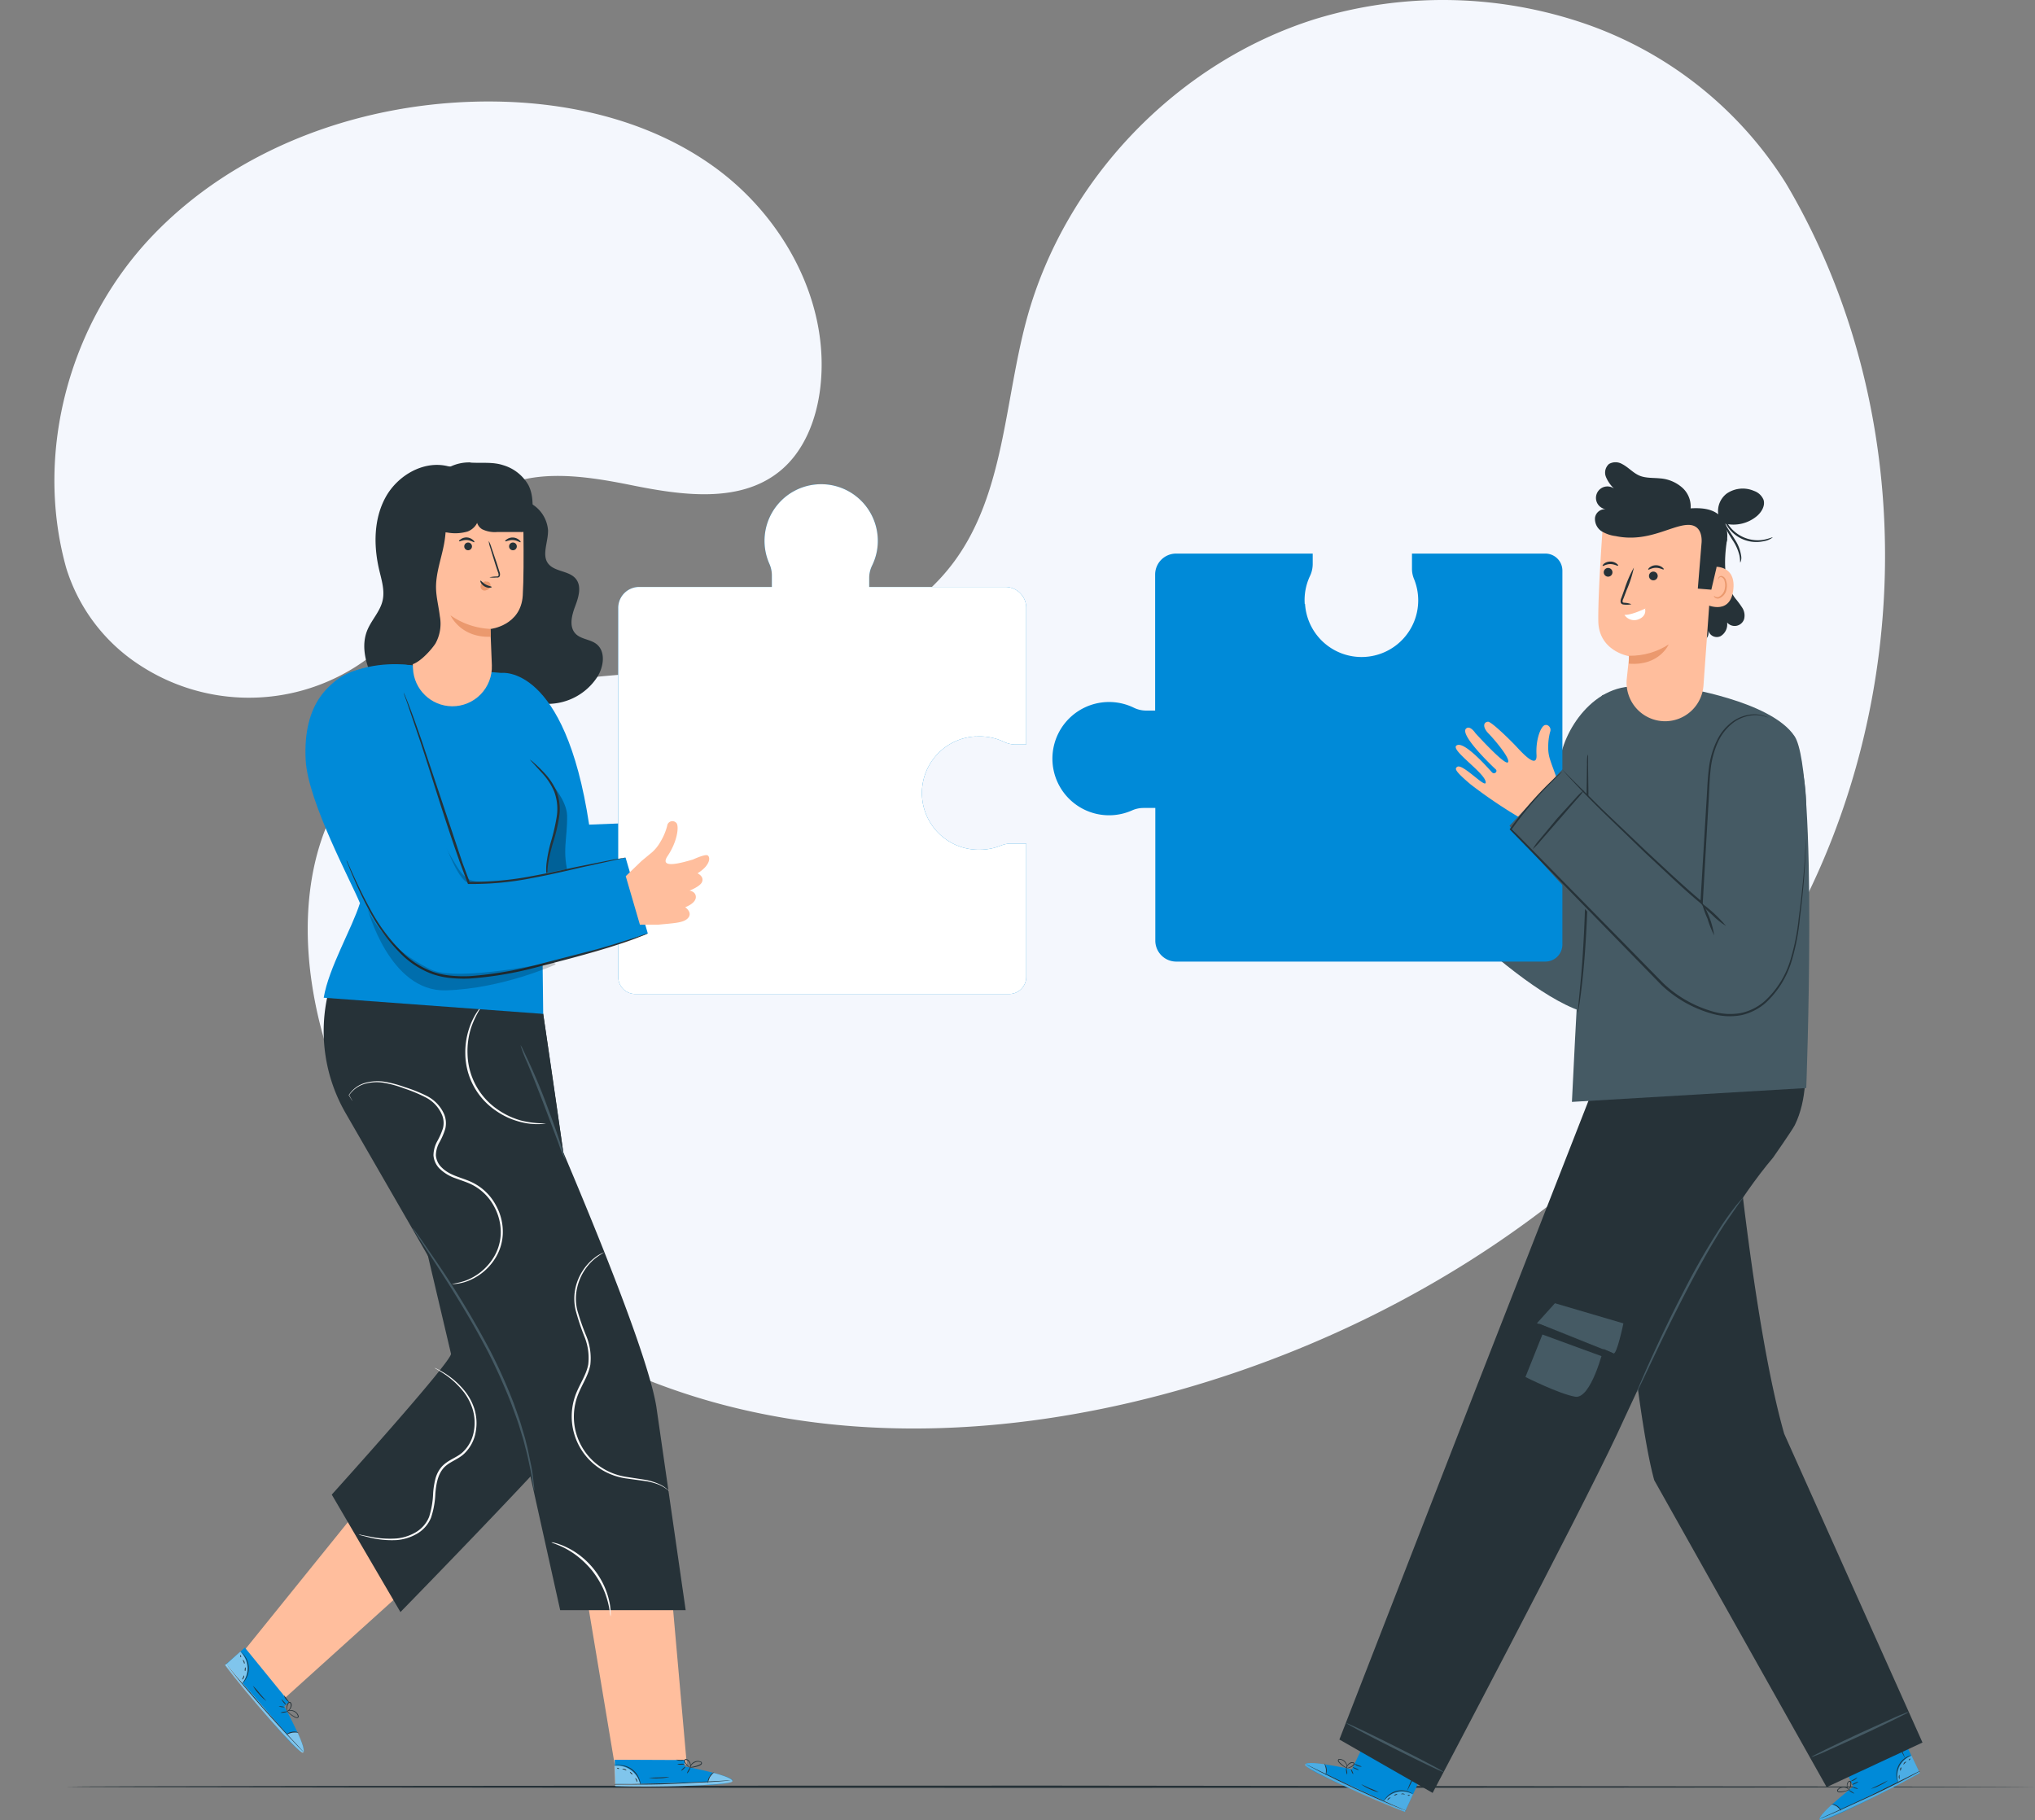 <svg xmlns="http://www.w3.org/2000/svg" xmlns:xlink="http://www.w3.org/1999/xlink" width="600" height="536.677" xmlns:v="https://vecta.io/nano"><rect width="100%" height="100%" fill="#808080" stroke="none"/><style><![CDATA[.B{fill:#263238}.C{fill:#ffbe9d}.D{fill:#008ad8}.E{fill:#fff}.F{fill:#455a64}.G{opacity:.3}.H{fill:#eb996e}]]></style><path d="M527.193 55.116c38.311 65.676 37.566 150.945 1.118 217.637S425.235 386.684 352.546 408.44c-51.878 15.52-108.973 18.719-159.54-.732s-93.108-64.14-101.074-117.855c-3.019-20.286-.745-42.4 11.4-58.842 19.387-26.3 56.3-30.68 88.892-32.723s69.492-6.3 88.995-32.556c14.98-20.183 14.9-47.394 21.507-71.663 11.254-41.266 44.491-75.8 85.23-88.507a129.08 129.08 0 0 1 77.226.707 113.7 113.7 0 0 1 59.264 44.53c1.038 1.529 1.976 2.994 2.747 4.317zM19.361 166.88c-9.247-33.921 1.298-71.918 25.563-97.34s59.681-38.544 94.753-39.554c25.03-.719 50.914 4.689 71.17 19.433s33.901 39.793 31.027 64.739c-1.077 9.424-4.743 19.023-12.136 24.916-11.809 9.425-28.819 6.961-43.621 3.971s-31.792-5.51-43.648 3.884c-9.109 7.217-12.332 19.383-18.189 29.433a58.76 58.76 0 0 1-83.074 19.759 52.58 52.58 0 0 1-21.136-26.986 30.96 30.96 0 0 1-.709-2.256z" fill="#f4f7fd"/><path d="M600 526.834c0 .18-130 .334-290.354.334s-290.353-.15-290.353-.334 129.978-.334 290.354-.334l290.353.334z" class="B"/><path d="M418.388 255.357l-5.139-1.066c-4.587-1.375-7.182-1.966-8.248-3.469-1.413-2.017 1.285-3.173 1.285-3.173s-3.161-1.837-2.428-3.854a2.07 2.07 0 0 1 2.12-1.208c0 0-2.749-1.76-3.1-3.122-.475-1.85 1.811-2.338 1.811-2.338-3.572-3.315-2.711-5.73-1.722-5.781s3.854 2.017 3.854 2.017c2.569 1.285 9.4 4.972 7.49.4s-1.67-8.8-.809-9.905c.467-.482 1.19-.611 1.794-.319s.953.938.865 1.604a18.4 18.4 0 0 0 1.015 4.895c.406 1.282 1.027 2.485 1.837 3.559.802 1.084 1.659 2.126 2.569 3.122l3.713 5.319z" class="C"/><path d="M398.603 521.702l4.42-9.327 17.524 8.171-6.321 13.708-1.118-.437c-4.959-1.991-25.078-10.445-27.853-12.937-3.097-2.778 13.348.822 13.348.822z" class="D"/><g class="E"><path d="M407.93 531.142a6.72 6.72 0 0 1 3.983-2.685c1.586-.394 3.263-.169 4.689.63l-2.287 4.895z" class="G"/><path d="M390.444 520.196s-5.91-.925-5.666.244 20.26 10.471 29.446 13.811l.154-.411-23.434-10.663s.502-2.418-.5-2.981z" class="G"/></g><g class="B"><path d="M414.647 533.956l-.308-.1-.887-.347-3.25-1.349c-2.737-1.156-6.5-2.8-10.6-4.715s-7.8-3.713-10.445-5.062l-3.122-1.619-.835-.45-.3-.167c.108.027.212.07.308.128l.861.411 3.161 1.555 10.458 5 10.573 4.766 3.212 1.413.874.385z"/><path d="M390.83 523.446c.097-.59.131-1.189.1-1.786a8.07 8.07 0 0 0-.514-1.734c.842.98 1.005 2.372.414 3.52zm6.334-.206a2.22 2.22 0 0 1-.244-.938 1.99 1.99 0 0 1 0-.951 3.85 3.85 0 0 1 .231.925c.084.315.089.647.013.964zm1.824-.089a1.71 1.71 0 0 1-.437-.707c-.18-.411-.27-.758-.206-.784s.257.283.424.694a1.62 1.62 0 0 1 .219.797zm1.657-1.246c0 .064-.45-.077-.964-.308a2.43 2.43 0 0 1-.874-.514c0-.064.462.077.964.308a2.43 2.43 0 0 1 .874.514z"/><path d="M401.507 520.889a1.99 1.99 0 0 1-1.169-.18 1.95 1.95 0 0 1-.976-.63 6.01 6.01 0 0 1 1.066.411 6.76 6.76 0 0 1 1.079.399zm-4.177.541a3.68 3.68 0 0 1-1.118-.527 6.87 6.87 0 0 1-1.079-.822 3.62 3.62 0 0 1-.54-.6.67.67 0 0 1-.116-.475.46.46 0 0 1 .373-.373c.687-.006 1.341.293 1.785.817s.633 1.218.515 1.894a.81.81 0 0 1-.116.321 3.85 3.85 0 0 0-.064-1.208 2.31 2.31 0 0 0-.668-1.066c-.372-.358-.872-.553-1.388-.539-.244 0-.27.3-.129.514a3.54 3.54 0 0 0 .514.565 8.83 8.83 0 0 0 1.015.835l1.016.664z"/><path d="M397.01 521.352c-.021-.303.065-.603.244-.848a2.13 2.13 0 0 1 .681-.681c.356-.242.809-.29 1.208-.128a.5.5 0 0 1 .1.681 1.28 1.28 0 0 1-.424.411c-.262.183-.547.33-.848.437a1.81 1.81 0 0 1-.861.154s.321-.1.8-.308a3.66 3.66 0 0 0 .784-.463c.27-.167.578-.539.321-.719s-.694 0-.963.128a2.16 2.16 0 0 0-.668.578 7.27 7.27 0 0 0-.374.758zm19.515 7.645a7.19 7.19 0 0 0-1.285-.552 6.24 6.24 0 0 0-3.366-.154 6.42 6.42 0 0 0-2.929 1.67c-.617.63-.874 1.118-.912 1.1a1 1 0 0 1 .167-.36c.176-.31.388-.599.63-.861a6 6 0 0 1 2.993-1.786c1.153-.272 2.362-.191 3.469.231a5.05 5.05 0 0 1 .951.463c.192.146.295.236.282.249zm1.58-8.133a31.5 31.5 0 0 1-1.516 3.662 34.6 34.6 0 0 1-1.747 3.584 35.84 35.84 0 0 1 1.529-3.674c.51-1.222 1.089-2.415 1.734-3.572zm-11.588 7.606a11.88 11.88 0 0 1-2.672-.938 11.67 11.67 0 0 1-2.467-1.4c0-.064 1.143.539 2.57 1.182a19.13 19.13 0 0 1 2.569 1.156zm3.494 1.541l-.45.4c-.245.207-.411.411-.463.385s0-.321.308-.565.605-.284.605-.22zm1.992-1.015c-.125.128-.273.23-.437.3-.257.1-.5.129-.527.064s.18-.193.437-.283.501-.145.527-.081zm2.197.129a4.36 4.36 0 0 0-.578-.09c-.188-.015-.377-.015-.565 0 .157-.151.375-.222.591-.193.359.038.59.231.552.283zm1.477.27a.54.54 0 0 1-.321.09c-.18-.013-.308-.077-.3-.141s.141-.1.321-.09.3.077.3.141z"/></g><path d="M546.413 526.799l-4.37-9.352 17.461-8.248 6.539 13.605-1.054.591c-4.689 2.569-24.025 12.655-27.712 13.207-4.11.579 9.136-9.803 9.136-9.803z" class="D"/><g class="E"><path d="M559.647 525.63a6.63 6.63 0 0 1 .462-4.779 6.5 6.5 0 0 1 3.469-3.2l2.325 4.869z" class="G"/><path d="M540.067 532.131s-4.484 3.97-3.43 4.522 20.98-8.993 29.408-13.888l-.218-.373-23.126 11.254s-1.645-1.951-2.634-1.515z" class="G"/></g><g class="B"><path d="M566.096 522.252l-.283.167-.835.462-3.109 1.645a270.7 270.7 0 0 1-10.394 5.139l-10.548 4.8-3.238 1.388-.886.36-.308.1.3-.154.861-.4 3.212-1.439 10.522-4.882 10.407-5.139 3.135-1.58.861-.424a1.37 1.37 0 0 1 .308-.051z"/><path d="M542.816 533.917c-.38-.474-.811-.905-1.285-1.285a8.33 8.33 0 0 0-1.657-.707c1.296-.02 2.474.747 2.981 1.94zm3.905-5.062a4.04 4.04 0 0 1-.874-.411c-.45-.283-.784-.552-.745-.6s.424.129.874.411.776.549.745.6zm1.055-1.426c0 .064-.385 0-.809-.116s-.758-.283-.745-.347a1.7 1.7 0 0 1 .809.129c.449.09.757.27.745.334zm.114-2.068a2.53 2.53 0 0 1-.861.553c-.5.244-.925.4-.963.334.245-.243.538-.431.861-.552.552-.245.925-.399.963-.335z"/><path d="M547.634 524.05a2.63 2.63 0 0 1-.874.784c-.331.224-.719.348-1.118.36q1.005-.557 1.992-1.144zm-2.235 3.558c-.337.243-.716.422-1.118.527a6.7 6.7 0 0 1-1.285.308 3.41 3.41 0 0 1-.822 0c-.169-.009-.328-.088-.437-.218a.49.49 0 0 1 0-.527c.682-.852 1.871-1.103 2.839-.6a2.36 2.36 0 0 1 .72.578.76.76 0 0 1 .167.283 3.51 3.51 0 0 0-.964-.707 2.16 2.16 0 0 0-1.285-.167 1.9 1.9 0 0 0-1.285.72c-.116.218 0 .4.308.424a3.75 3.75 0 0 0 .758 0 7.8 7.8 0 0 0 1.285-.244l1.119-.377z"/><path d="M545.141 527.802c-.245-.174-.422-.429-.5-.72a2.08 2.08 0 0 1-.09-.964c.039-.429.289-.81.668-1.015a.5.5 0 0 1 .591.36 1.36 1.36 0 0 1 0 .591 3.5 3.5 0 0 1-.218.925c-.18.514-.4.784-.424.758s.128-.308.27-.809a4.09 4.09 0 0 0 .154-.887c0-.321-.064-.8-.36-.707s-.45.527-.514.822a2.04 2.04 0 0 0 0 .887c.11.269.252.524.423.759zm18.322-10.163a8.28 8.28 0 0 0-1.285.668c-.96.593-1.735 1.443-2.236 2.454a6.23 6.23 0 0 0-.578 3.315c.09.886.3 1.4.257 1.413-.074-.111-.13-.232-.167-.36a4.72 4.72 0 0 1-.257-1.028 6.01 6.01 0 0 1 .527-3.443 5.89 5.89 0 0 1 2.39-2.569 4.82 4.82 0 0 1 .977-.437 1.14 1.14 0 0 1 .372-.013z"/><path d="M558.207 511.241a35.59 35.59 0 0 1 1.85 3.507 33.91 33.91 0 0 1 1.645 3.623 34.95 34.95 0 0 1-1.85-3.52 30.41 30.41 0 0 1-1.645-3.61zm-1.567 13.735a10.97 10.97 0 0 1-2.428 1.465c-.834.453-1.724.795-2.647 1.015l2.57-1.221 2.505-1.259zm3.417-1.645v.6c0 .308.064.578 0 .6s-.231-.231-.231-.591.167-.609.231-.609zm.527-2.198c.064 0 0 .257-.064.527s-.219.462-.27.45 0-.257 0-.527.27-.475.334-.45z"/><path d="M562.074 519.476c0 .064-.218.18-.424.385s-.334.437-.4.424 0-.334.231-.591a.75.75 0 0 1 .593-.218zm1.157-.924a.48.48 0 0 1-.128.308c-.129.128-.257.18-.308.141s0-.18.129-.308.256-.192.307-.141zm3.597-4.754l-28.264 13.143-50.825-90.484c-6.616-23.871-13-107.919-13-107.919l36.77 2.8s5.666 60.383 14.543 91.423z"/></g><path d="M534.041 518.089c.34-.239.696-.454 1.066-.642l3.032-1.529c2.57-1.285 6.154-2.968 10.124-4.818l10.188-4.625c1.285-.578 2.39-1.041 3.122-1.285.374-.19.771-.328 1.182-.411-.323.264-.682.48-1.066.642l-3.032 1.529c-2.57 1.285-6.154 2.968-10.111 4.818l-10.2 4.625c-1.285.578-2.377 1.041-3.122 1.285-.373.192-.771.33-1.183.411z" class="F"/><path d="M528.209 294.709c.694 0 8.21 22.265.977 37.027-.732 1.477-6.424 9.61-6.424 9.61-20.016 23.614-40.29 69.377-45.943 81.44-11.563 24.68-54.422 105.864-54.422 105.864l-27.494-15.739 40.2-103.358 36.487-93.273z" class="B"/><g class="F"><path d="M478.643 390.209s-1.94 9.392-2.942 8.852c-2.865-1.555-22.56-8.891-22.56-8.891l5.319-5.9z"/><path d="M472.836 397.502s-3.687 15.147-8.428 14.325-14.646-5.809-14.646-5.809l5.974-14.942z"/></g><path d="M475.699 399.057l-21.98-8.788 1.053 3.225 17.409 6.372z" class="B"/><path d="M513.858 353.23a2.41 2.41 0 0 1-.36.565l-1.13 1.529-3.97 5.769c-3.225 4.959-7.285 12.051-11.434 20.068s-7.709 15.417-10.214 20.736l-3.019 6.334-.835 1.709a2.82 2.82 0 0 1-.334.578c.041-.218.11-.429.206-.629l.732-1.76c.642-1.529 1.606-3.726 2.814-6.424 2.441-5.4 5.884-12.847 10.06-20.852a206.45 206.45 0 0 1 11.563-20.016c1.67-2.454 3.109-4.381 4.163-5.666.488-.591.9-1.066 1.285-1.452a2.7 2.7 0 0 1 .475-.488zM396.997 508.093c.077-.154 6.565 2.929 14.492 6.9s14.273 7.336 14.132 7.5-6.565-2.929-14.492-6.9-14.209-7.333-14.132-7.5z" class="F"/><path d="M429.668 241.495c-1.491 3.364-3.182 6.637-5.062 9.8-1.685 3.275-3.573 6.442-5.653 9.481 1.494-3.368 3.184-6.646 5.062-9.816a92.59 92.59 0 0 1 5.653-9.469z" class="B"/><g class="F"><path d="M481.611 202.4c1.5 0 3.289 10.92 4.8 30.539 1.722 22.252 1.567 44.709-4.587 58.829-1.147 3.045-3.459 5.509-6.424 6.848-15.931 6.578-59.882-40.547-59.882-40.547l10.818-18.976 30.95 24.988s3.083-25.284 2.492-36.937c-.471-8.839 8.355-24.644 21.833-24.744z"/><path d="M495.306 202.619s26.877 3.931 33.827 14.492 3.427 103.705 3.427 103.705l-69.094 4.086s5.576-118.557 8.993-119.906c8.586-3.367 21.819-2.71 22.847-2.377z"/></g><path d="M384.689 178.093c-.201-2.826.325-5.657 1.529-8.222.533-1.097.814-2.3.822-3.52v-3.123h-40.277a6.18 6.18 0 0 0-6.18 6.18v40.11h-2.724a8.27 8.27 0 0 1-3.623-.874 16.7 16.7 0 0 0-20.531 25.162 16.7 16.7 0 0 0 20.017 5.171 8.3 8.3 0 0 1 3.379-.745h3.533v39.108a6.18 6.18 0 0 0 6.18 6.192H455.62c1.336 0 2.617-.531 3.561-1.475s1.475-2.225 1.475-3.561V168.264c.003-1.337-.526-2.62-1.471-3.565s-2.228-1.475-3.565-1.471h-39.311v4.458c-.004 1.031.197 2.053.591 3.006a16.7 16.7 0 0 1-21.2 22.012 16.7 16.7 0 0 1-10.919-14.612z" class="D"/><path d="M468.159 222.429a5.24 5.24 0 0 1 .064.771v2.223l.1 8.171-.1 26.98c-.216 10.548-.8 20.068-1.5 26.98-.36 3.443-.707 6.205-.989 8.12l-.36 2.2a2.7 2.7 0 0 1-.167.758 5.78 5.78 0 0 1 0-.771l.231-2.21.771-8.132c.591-6.873 1.118-16.381 1.285-26.9l.3-26.98.116-8.171a22.19 22.19 0 0 1 .064-2.223 3.1 3.1 0 0 1 .185-.816zm41.1-63.723c-1.1 7.015-1.041 13.169 2.39 17.742.745.88 1.431 1.807 2.056 2.775a4.23 4.23 0 0 1 .527 3.315 2.93 2.93 0 0 1-5.01 1.015c.227 1.623-.55 3.222-1.966 4.047a2.57 2.57 0 0 1-3.6-1.85s.912 3.559-3.173 3.006l2.878-24.41z" class="B"/><path d="M490.95 212.665h0a11.37 11.37 0 0 1-11.306-12.565l.707-6.617s-8.993-1.4-9.109-10.394 1.452-29.639 1.452-29.639h0a31.26 31.26 0 0 1 31.4 3.957l1.285 1.015-3.122 43.682a11.37 11.37 0 0 1-11.307 10.561z" class="C"/><path d="M475.007 169.69c.448-.416.541-1.091.221-1.612s-.962-.746-1.536-.537-.922.795-.83 1.399.596 1.061 1.207 1.091c.346.017.684-.106.938-.342zm-2.493-2.839c.141.154 1.028-.527 2.261-.527s2.145.63 2.274.475-.064-.347-.462-.655a2.98 2.98 0 0 0-1.811-.565 3.07 3.07 0 0 0-1.812.591c-.385.334-.514.617-.45.681zm14.274 1.889c-.518.326-.734.972-.516 1.544s.808.911 1.412.811 1.053-.612 1.074-1.223-.392-1.153-.987-1.294c-.336-.08-.69-.021-.982.163zm-.823-.797c.141.154 1.028-.527 2.261-.527s2.146.63 2.274.475-.077-.347-.463-.655c-.53-.382-1.171-.581-1.824-.565a2.94 2.94 0 0 0-1.8.617c-.383.308-.512.593-.448.655zm-4.958 10.214a6.59 6.59 0 0 0-2-.424c-.321 0-.578-.1-.6-.283-.014-.324.067-.645.231-.925l.976-2.57a33.68 33.68 0 0 0 2.12-6.616 34.86 34.86 0 0 0-2.775 6.424l-.925 2.57a2 2 0 0 0-.18 1.349.84.84 0 0 0 .552.514 2.45 2.45 0 0 0 .553.077 6.03 6.03 0 0 0 2.056-.116z" class="B"/><path d="M485.028 179.531c1.285-.771-3.559 1.889-6.077 1.76a3.42 3.42 0 0 0 4.034 1.362c2.698-.989 2.043-3.122 2.043-3.122z" class="E"/><path d="M480.279 193.355c4.151.077 8.231-1.086 11.717-3.34 0 0-2.775 6.424-11.743 5.666z" class="H"/><path d="M505.379 167.134c.193-.064 6.706-.514 5.627 7.066s-8.377 3.983-8.364 3.764 2.737-10.83 2.737-10.83z" class="C"/><path d="M505.338 175.639a1.8 1.8 0 0 0 .334.244c.29.184.641.244.976.167a3.3 3.3 0 0 0 1.927-2.724 4.24 4.24 0 0 0-.09-1.94c-.078-.5-.394-.932-.848-1.156a.67.67 0 0 0-.835.257c-.128.193-.1.347-.154.36s-.141-.154 0-.45a.8.8 0 0 1 .373-.437.95.95 0 0 1 .758-.09c.613.242 1.052.789 1.156 1.439.234.699.287 1.446.154 2.171-.115 1.393-1.059 2.58-2.39 3.006a1.45 1.45 0 0 1-1.182-.373c-.19-.295-.203-.462-.179-.474z" class="H"/><g class="B"><path d="M470.279 152.59c.275-1.588 1.773-2.663 3.366-2.415a3.38 3.38 0 0 1-1.646-6.138 3.38 3.38 0 0 1 3.881.01c-1.013-.951-1.818-2.101-2.364-3.379a3.39 3.39 0 0 1 .874-3.854c1.192-.688 2.662-.688 3.854 0 1.85.938 3.251 2.634 5.139 3.43s4.111.6 6.205.822a11.06 11.06 0 0 1 6.308 2.634 7.44 7.44 0 0 1 2.569 6.193c2.839-.167 5.948 0 8.145 1.76-.338-2.329.605-4.66 2.467-6.1 2.372-1.651 5.431-1.954 8.081-.8a4.69 4.69 0 0 1 2.788 2.57c.578 1.734-.514 3.6-1.889 4.8a10.78 10.78 0 0 1-9.443 2.274 9.8 9.8 0 0 1 .643 4.214c-.141 2.48-2.133 5.049-3.006 7.374h0l-.193 1.529-1.49 6.36-3.983-.321 1.092-13.361s.745-5.614-4.137-5.422-11.807 5.267-21.16 3.3c-1.533-.181-3.007-.7-4.315-1.521a4.37 4.37 0 0 1-1.786-3.959z"/><path d="M522.659 158.462a5.7 5.7 0 0 1-2.569 1.1c-4.68 1.064-9.466-1.287-11.486-5.64a5.69 5.69 0 0 1-.706-2.724c.116 0 .321 1.041 1.131 2.57 2.125 3.961 6.539 6.126 10.972 5.383 1.643-.329 2.606-.818 2.658-.689z"/><path d="M513.113 165.861c-.1 0 0-.8-.231-1.979-.366-1.544-.996-3.013-1.863-4.342a36.59 36.59 0 0 1-2.441-4.24c-.334-.606-.511-1.286-.514-1.978.359.565.673 1.158.938 1.773.578 1.079 1.567 2.467 2.569 4.1a11.41 11.41 0 0 1 1.773 4.612 3.24 3.24 0 0 1-.231 2.054z"/></g><path d="M446.55 240.171a142.88 142.88 0 0 1-12.937-8.878c-4.972-4.2-4.612-4.664-4.034-5.139 1.542-1.375 8.993 7.066 8.441 4.291s-10.278-9.225-8.634-10.586c2.184-1.786 9.841 7.195 10.548 7.9s1.734-.308 1.066-.912c-.964-.874-10.83-10.278-8.711-12.051 1.182-.989 2.7 1.349 2.7 1.349s8.608 9.52 9.584 8.646-3.854-6.642-5.653-8.467-1.632-3.379-.206-3.52c.964-.09 6.527 5.357 8.248 7.195s6.321 6.989 6.064 2.569 1.156-7.94 2.184-8.621 2.325.552 1.837 1.837c-.392 1.449-.582 2.944-.565 4.445a10.8 10.8 0 0 0 .488 3.559c.308.989.617 1.863.912 2.634l3.019 8.312-7.58 9.6z" class="C"/><path d="M521.335 211.599c1.593.4 11.075 5.306 11.229 26.8.116 17.087-1.195 55.013-12.848 60.653-5.28 2.569-13.3 2.569-20.26-1.991-19.631-12.68-54.4-53.561-54.4-53.561l15.558-16.573s40.392 41.112 42.114 39.6c2.569-2.287-1.375-21.918.835-41.318 1.516-13.803 7.943-16.061 17.772-13.61z" class="F"/><g class="B"><path d="M460.588 227.517a1.51 1.51 0 0 1-.27.283l-.835.822-3.173 3.173a109.21 109.21 0 0 0-10.664 12.847v-.3l44.748 45.57a35.1 35.1 0 0 0 14.9 8.415 17.99 17.99 0 0 0 8.081.36c2.555-.565 4.928-1.762 6.9-3.482a26.88 26.88 0 0 0 7.619-12.192 65.36 65.36 0 0 0 2.467-12.513c1.041-7.708 1.593-14.132 1.837-18.462l.244-5.036v-1.285a1.85 1.85 0 0 1 0-.437 1.73 1.73 0 0 1 0 .45v1.285c0 1.156 0 2.852-.116 5.049-.167 4.381-.642 10.728-1.632 18.513a65.36 65.36 0 0 1-2.4 12.629c-1.389 4.785-4.053 9.102-7.708 12.488a16.19 16.19 0 0 1-7.169 3.636 18.63 18.63 0 0 1-8.364-.36c-5.701-1.546-10.929-4.487-15.211-8.556l-44.607-45.737-.141-.141.116-.154a104.38 104.38 0 0 1 10.843-12.758c1.4-1.375 2.57-2.4 3.276-3.1l.874-.758zm.017-.596s.09 0 .218.18l.6.6 2.3 2.325 8.569 8.492 13.066 12.449 7.867 7.294c2.762 2.492 5.614 5.139 8.672 7.631l-.527.257.27-4.741 1.426-23.948c.27-3.674.334-7.182.732-10.458a25.7 25.7 0 0 1 2.492-8.813 14.71 14.71 0 0 1 4.933-5.7 11.45 11.45 0 0 1 5.4-1.837 8.85 8.85 0 0 1 3.572.437 4.6 4.6 0 0 1 1.143.514 11.09 11.09 0 0 0-1.182-.385 9.36 9.36 0 0 0-3.52-.308 11.41 11.41 0 0 0-5.2 1.889 14.81 14.81 0 0 0-4.728 5.614c-1.287 2.726-2.087 5.657-2.364 8.659-.36 3.238-.4 6.745-.655 10.419l-1.375 23.948-.27 4.741v.655l-.5-.4c-3.135-2.57-5.936-5.139-8.7-7.709l-7.85-7.323-12.976-12.552a272.56 272.56 0 0 1-8.428-8.659c-.989-1.028-1.709-1.85-2.21-2.415l-.552-.63c-.171-.144-.235-.226-.223-.226z"/><path d="M451.92 250.36a15.62 15.62 0 0 1 1.966-2.749l5.2-6.257 5.473-6.025a16.4 16.4 0 0 1 2.454-2.325c-.616.948-1.321 1.834-2.107 2.647l-5.319 6.141-5.345 6.128a17.82 17.82 0 0 1-2.322 2.44zm53.484 25.438c-.795-1.571-1.448-3.209-1.953-4.895a30.39 30.39 0 0 1-1.747-4.972 25.57 25.57 0 0 1 3.7 9.867z"/><path d="M508.937 273.062c-1.513-.932-2.902-2.049-4.137-3.327-1.38-1.131-2.618-2.425-3.687-3.854 2.903 2.051 5.532 4.464 7.824 7.181z"/></g><path d="M124.129 464.451L82.863 501.7l-11.306-14.471 36.166-44.8z" class="C"/><path d="M83.813 503.096l1.413-1.285-13.027-16-5.871 5.139.784 1c3.507 4.458 18.166 22.419 21.532 24.5 3.752 2.32-4.831-13.354-4.831-13.354z" class="D"/><g class="E"><path d="M71.377 496.428c1.099-1.37 1.649-3.1 1.542-4.853-.078-1.735-.813-3.375-2.056-4.587l-4.3 3.854z" opacity=".5"/><path d="M87.783 510.958s2.724 5.756 1.452 5.846-16.7-17.5-22.907-25.849l.373-.283 17.9 20.672s2.347-1.246 3.182-.386z" opacity=".5"/></g><g class="B"><path d="M66.495 490.428c.058.102.127.196.206.283l.617.809 2.351 2.9c1.991 2.441 4.8 5.769 7.978 9.379s6.128 6.822 8.3 9.122l2.57 2.7.707.719a1.7 1.7 0 0 0 .27.244l-.231-.283-.681-.745c-.681-.758-1.529-1.67-2.569-2.749l-8.235-9.16-8.043-9.34-2.4-2.852-.655-.771c-.051-.092-.111-.178-.18-.257z"/><path d="M84.353 511.549a7.9 7.9 0 0 1 1.8-.655 8.43 8.43 0 0 1 1.914 0c-.596-.326-1.293-.418-1.953-.257-.679.077-1.306.402-1.76.912zm-1.696-6.577a2.2 2.2 0 0 0 1.015 0c.552-.077.989-.206.976-.283a4.18 4.18 0 0 0-1.991.321zm-.437-1.826a2.94 2.94 0 0 0 .835.219 4.18 4.18 0 0 0 .874 0 2.95 2.95 0 0 0-.848-.219c-.476-.051-.861-.076-.861 0zm.758-2.067c.167.317.368.614.6.887.385.45.745.784.8.732s-.218-.437-.617-.886-.733-.784-.783-.733z"/><path d="M83.762 499.897c.052.423.236.818.527 1.13.424.553.9.874.938.822a9.06 9.06 0 0 0-.732-.977 7.72 7.72 0 0 0-.733-.975zm.694 4.42a3.78 3.78 0 0 0 .886.976 6.91 6.91 0 0 0 1.156.848 2.95 2.95 0 0 0 .784.386.72.72 0 0 0 .514 0c.182-.097.289-.294.27-.5-.202-.701-.705-1.276-1.372-1.569a2.45 2.45 0 0 0-2.084.053.91.91 0 0 0-.3.218c.405-.182.841-.283 1.285-.3a2.38 2.38 0 0 1 1.285.36c.48.279.825.744.951 1.285 0 .257-.206.36-.463.283a4.77 4.77 0 0 1-.732-.347 9.65 9.65 0 0 1-1.169-.784 13 13 0 0 0-1.011-.909z"/><path d="M84.636 504.612c.313-.06.592-.234.784-.488a2.13 2.13 0 0 0 .488-.912c.166-.436.083-.928-.218-1.285a.54.54 0 0 0-.732.1 1.54 1.54 0 0 0-.3.552 3.95 3.95 0 0 0-.18 1 1.81 1.81 0 0 0 .09.912 6.25 6.25 0 0 0 .077-.9 5.5 5.5 0 0 1 .231-.938c.09-.321.385-.745.655-.54.194.306.25.679.154 1.028a2.17 2.17 0 0 1-.4.848 5.4 5.4 0 0 1-.649.623zm-13.657-17.589c.361.355.685.747.964 1.169a6.6 6.6 0 0 1 1.169 3.392 6.73 6.73 0 0 1-.822 3.482c-.462.81-.886 1.285-.848 1.285s.128-.077.308-.27a5.06 5.06 0 0 0 .681-.9c.663-1.074.985-2.323.925-3.584-.072-1.263-.519-2.475-1.285-3.482a4.95 4.95 0 0 0-.771-.822c-.18-.21-.308-.283-.321-.27zm3.584 10.034a11.69 11.69 0 0 0 1.786 2.428 11.56 11.56 0 0 0 2.2 2.082l-1.991-2.249a20.24 20.24 0 0 0-1.995-2.261zm-2.633-3.032c-.077 0-.141.27-.283.565s-.3.552-.244.6.308-.141.475-.5.116-.665.052-.665zm.411-2.389c-.064 0-.141.231-.167.54s0 .552.09.552.141-.231.167-.54-.026-.552-.09-.552zm-.784-2.197a5.32 5.32 0 0 1 .257.552c.116.3.141.565.218.578s.167-.308 0-.668-.449-.526-.475-.462zm-.72-1.426v.347c0 .167.167.3.231.27s0-.18 0-.36-.167-.283-.231-.257z"/></g><path d="M197.527 464.065l4.972 56.259h-21.263l-9.379-56.259z" class="C"/><path d="M201.882 520.851v-1.889l-20.646-.09.244 7.8h1.285c5.679.1 28.855.154 32.594-1.131 4.034-1.389-13.477-4.69-13.477-4.69z" class="D"/><g class="E"><path d="M188.778 526.232a7.09 7.09 0 0 0-2.775-4.278c-1.398-1.017-3.126-1.475-4.844-1.285l.206 5.743z" opacity=".5"/><path d="M210.426 522.765s6.167 1.542 5.447 2.569-24.153 1.863-34.521 1.285v-.462l27.339-.732s.541-2.557 1.735-2.66z" opacity=".5"/></g><g class="B"><path d="M181.043 526.208h5.1c3.16 0 7.516 0 12.321-.218l12.308-.63 3.726-.283 1.015-.1h-1.015l-3.739.206-12.3.565-12.321.283h-4.735z"/><path d="M208.704 525.797a8.54 8.54 0 0 1 .63-1.812c.37-.536.802-1.028 1.285-1.465a2.66 2.66 0 0 0-1.439 1.349c-.391.562-.561 1.249-.476 1.928zm-6.167-2.865a2.39 2.39 0 0 0 .63-.809c.283-.488.462-.9.4-.938a2.43 2.43 0 0 0-.617.822c-.202.275-.342.591-.411.925zm-1.684-.809a3.19 3.19 0 0 0 .707-.514c.347-.334.578-.642.527-.681s-.36.167-.707.5-.577.618-.527.695zm-1.116-1.902c.344.112.708.143 1.066.09a2.57 2.57 0 0 0 1.079-.141c-.347-.117-.716-.152-1.079-.1-.591.01-1.066.074-1.066.151z"/><path d="M199.313 518.86a3.14 3.14 0 0 0 2.492.1 5.72 5.72 0 0 0-1.208 0 7.58 7.58 0 0 0-1.285-.1zm3.854 2.265a3.7 3.7 0 0 0 1.285 0 8.06 8.06 0 0 0 1.4-.36c.274-.09.537-.211.784-.36a.74.74 0 0 0 .321-.424c.032-.199-.053-.398-.218-.514a2.4 2.4 0 0 0-2.968.809 2.26 2.26 0 0 0-.4.9.67.67 0 0 0 0 .347 4.25 4.25 0 0 1 .565-1.144 2.43 2.43 0 0 1 1.092-.771 2.04 2.04 0 0 1 1.58 0c.218.154.141.4-.09.552a4.59 4.59 0 0 1-.719.334c-.438.171-.889.305-1.349.4l-1.283.231z"/><path d="M203.526 521.172a1.36 1.36 0 0 0 .116-.912 2.07 2.07 0 0 0-.4-.951c-.23-.399-.657-.644-1.118-.642a.54.54 0 0 0-.385.629 1.28 1.28 0 0 0 .244.578c.182.286.402.545.655.771a1.82 1.82 0 0 0 .771.514s-.27-.231-.655-.63a5.99 5.99 0 0 1-.578-.771c-.193-.283-.334-.771 0-.848s.681.283.886.527c.195.249.332.539.4.848a5.5 5.5 0 0 1 .064.887zm-22.2-.587a7.88 7.88 0 0 1 1.516 0 6.5 6.5 0 0 1 3.353 1.285 6.6 6.6 0 0 1 2.171 2.839c.347.874.4 1.465.45 1.452.02-.136.02-.275 0-.411a6.03 6.03 0 0 0-.27-1.092 6.24 6.24 0 0 0-2.184-2.993 6.42 6.42 0 0 0-3.495-1.22 6.66 6.66 0 0 0-1.131 0 1.27 1.27 0 0 0-.41.14zm9.97 3.583a11.35 11.35 0 0 0 3.006.167 11.92 11.92 0 0 0 2.993-.36c0-.077-1.349.064-3.006.116l-2.993.077zm-4.022.113l.27.578c.154.295.231.578.3.578s.1-.334-.077-.681-.454-.526-.493-.475zm-1.58-1.824a1.3 1.3 0 0 0 .308.463c.218.205.437.334.488.283s-.09-.257-.321-.463-.436-.334-.475-.283zm-2.197-.796c0 .077.283.064.591.154s.527.257.578.205-.128-.334-.514-.437-.68.026-.655.078zm-1.567-.347c0 .064.1.167.27.231a.63.63 0 0 0 .36 0c.026 0-.1-.167-.27-.231s-.33-.065-.36 0zm-21.777-222.365s16.638 110.488 14.222 115.872-56.31 60.507-56.31 60.507l-20.248-34.633s35.665-39.506 35.151-41.549l-25.7-109.088z"/><path d="M166.076 339.753c-.167-1.182-13.593-31.361-13.593-31.361l6.514-9.2 1.156-.244z"/><path d="M97.817 288.542l-1.015 4.1a48.32 48.32 0 0 0 5.139 35.626l45.069 78.151c3.202 5.538 5.533 11.535 6.912 17.781l11.242 50.568h37l-8.646-59.985c-3.083-19.1-28.65-78.37-41.035-106.429l7.708-9.443-13.322-2.219z"/></g><path d="M153.46 308.173c.517 1.69 1.148 3.342 1.889 4.946 1.285 3.019 2.929 7.195 4.728 11.833l4.509 11.935a40.52 40.52 0 0 0 1.953 4.921c-.047-.478-.154-.949-.321-1.4-.244-.874-.63-2.146-1.131-3.7-1.015-3.109-2.569-7.362-4.317-12.025s-3.584-8.8-4.946-11.768l-1.657-3.495a5.4 5.4 0 0 0-.707-1.246zm4.045 131.379a4.4 4.4 0 0 0 0-.874l-.283-2.505a38 38 0 0 0-.591-3.944l-1.079-5.139-.732-2.981-.951-3.2c-.617-2.223-1.49-4.522-2.338-6.963a157.81 157.81 0 0 0-6.873-15.417 268.57 268.57 0 0 0-15.751-26.17l-5.229-7.631-1.452-1.991c-.163-.243-.348-.471-.552-.681a3.78 3.78 0 0 0 .424.771l1.349 2.12 5.036 7.709c4.227 6.552 10.06 15.648 15.533 26.209a166.84 166.84 0 0 1 6.822 15.263c.861 2.415 1.76 4.7 2.4 6.9l.976 3.173c.295 1.027.527 2 .771 2.955.54 1.876.848 3.61 1.182 5.139s.565 2.826.719 3.854.308 1.837.424 2.48a4.17 4.17 0 0 0 .193.925z" class="F"/><path d="M103.894 324.579a3.89 3.89 0 0 1-.283-.385l-.783-1.285h0c1.248-1.961 3.244-3.326 5.524-3.777a13.51 13.51 0 0 1 5.139-.154 34.14 34.14 0 0 1 5.884 1.58 42.81 42.81 0 0 1 6.424 2.57c2.361 1.176 4.218 3.164 5.229 5.6a6.96 6.96 0 0 1 .244 4.163 20.87 20.87 0 0 1-1.657 3.854 8.07 8.07 0 0 0-1.092 3.931 5.51 5.51 0 0 0 1.786 3.636c2.467 2.454 6.115 2.9 9.135 4.432 2.947 1.491 5.348 3.874 6.861 6.809 1.42 2.61 2.088 5.564 1.927 8.531-.152 2.586-.985 5.086-2.415 7.246a16.47 16.47 0 0 1-8.646 6.655 14.69 14.69 0 0 1-2.942.6 7.05 7.05 0 0 1-1.041 0c1.308-.191 2.597-.492 3.854-.9a16.47 16.47 0 0 0 8.325-6.655c1.355-2.1 2.134-4.519 2.261-7.015.121-2.864-.541-5.706-1.914-8.222a15.22 15.22 0 0 0-6.616-6.514c-1.452-.719-3.083-1.208-4.715-1.824a12.55 12.55 0 0 1-4.6-2.711c-1.155-1.06-1.863-2.521-1.979-4.085.023-1.494.425-2.957 1.169-4.253a20.63 20.63 0 0 0 1.632-3.751 6.25 6.25 0 0 0-.231-3.79c-.94-2.305-2.683-4.19-4.908-5.306a42.67 42.67 0 0 0-6.321-2.634 32.03 32.03 0 0 0-5.769-1.619 12.85 12.85 0 0 0-4.972.064 8.48 8.48 0 0 0-5.447 3.533h0l.707 1.285c.091.119.169.248.231.385zm93.415 115.115a11.55 11.55 0 0 0-3.045-1.927 18.18 18.18 0 0 0-4.111-1.079l-5.614-.771a18.94 18.94 0 0 1-6.565-2.223 18.39 18.39 0 0 1-8.107-22.843c1.221-3.019 3.058-5.64 3.572-8.556a16.7 16.7 0 0 0-1.208-8.389 67.64 67.64 0 0 1-2.492-7.516c-.554-2.275-.554-4.65 0-6.925a15.57 15.57 0 0 1 5.293-8.377 10.83 10.83 0 0 1 3.161-1.863 23.72 23.72 0 0 0-2.993 2.056 15.71 15.71 0 0 0-5 8.287 14.26 14.26 0 0 0 0 6.706 68.96 68.96 0 0 0 2.57 7.426 17.2 17.2 0 0 1 1.285 8.7c-.54 3.122-2.428 5.781-3.584 8.711a17.85 17.85 0 0 0 7.709 22.1 18.72 18.72 0 0 0 6.424 2.248l5.6.861a17.43 17.43 0 0 1 4.15 1.285 9.39 9.39 0 0 1 2.3 1.465c.449.367.68.598.655.624zm-17.268 36.858c-.128 0-.167-1.67-.835-4.253-.392-1.509-.93-2.976-1.606-4.381-.845-1.712-1.865-3.331-3.045-4.831a27.19 27.19 0 0 0-4.06-4.021c-1.225-.981-2.541-1.841-3.931-2.569-2.377-1.208-4.008-1.606-3.97-1.734a3.38 3.38 0 0 1 1.156.218 8.61 8.61 0 0 1 1.285.4 14.09 14.09 0 0 1 1.7.694 22.28 22.28 0 0 1 4.111 2.454c3.138 2.374 5.637 5.491 7.272 9.07a22.3 22.3 0 0 1 1.512 4.534 13.71 13.71 0 0 1 .308 1.811 8.05 8.05 0 0 1 .1 1.375c.073.408.074.825.003 1.233zm-18.988-145.33c-.17.011-.338.045-.5.1a13.7 13.7 0 0 1-1.477.128c-1.818.061-3.636-.134-5.4-.578a21.96 21.96 0 0 1-7.349-3.289c-5.632-3.762-9.049-10.058-9.135-16.83a22.18 22.18 0 0 1 1.285-7.953c.596-1.72 1.426-3.35 2.467-4.843a11.28 11.28 0 0 1 .9-1.156c.218-.257.347-.385.36-.373-1.368 2.025-2.469 4.219-3.276 6.526a22.5 22.5 0 0 0-1.079 7.786 20.4 20.4 0 0 0 8.788 16.342 22.54 22.54 0 0 0 7.1 3.34 27.99 27.99 0 0 0 7.316.8zm-32.941 72.087a4.56 4.56 0 0 1 .719.321c.475.219 1.143.591 1.991 1.092a23.98 23.98 0 0 1 6.282 5.512 16.57 16.57 0 0 1 2.749 5.139c.673 2.157.822 4.442.437 6.668a11.56 11.56 0 0 1-3.392 6.552c-1.9 1.85-4.689 2.467-6.308 4.5s-1.979 4.689-2.223 7.169c-.078 2.464-.511 4.905-1.285 7.246a9.75 9.75 0 0 1-4.484 4.921 14.06 14.06 0 0 1-5.576 1.67 27.37 27.37 0 0 1-8.325-.822l-2.2-.565c-.258-.049-.508-.131-.745-.244a4.01 4.01 0 0 1 .784.116l2.21.437a28.7 28.7 0 0 0 8.222.6c1.878-.181 3.698-.75 5.345-1.67a9.33 9.33 0 0 0 4.2-4.676 26.07 26.07 0 0 0 1.195-7.079 24.54 24.54 0 0 1 .591-3.854c.302-1.344.908-2.601 1.773-3.674 1.85-2.223 4.651-2.827 6.424-4.548 1.717-1.65 2.85-3.815 3.225-6.167a13.98 13.98 0 0 0-.36-6.424 16.56 16.56 0 0 0-2.569-5 25.09 25.09 0 0 0-6.051-5.576l-1.914-1.195c-.256-.12-.496-.27-.715-.449z" fill="#fafafa"/><path d="M132.056 137.469c-7.13-1.773-14.8 2.685-18.346 9.109s-3.584 14.3-1.914 21.442c.707 2.993 1.7 6.09 1 9.1-.745 3.225-3.315 5.73-4.548 8.813-2.351 5.948.642 12.539 3.572 18.218 1.285 2.569 3.045 5.46 5.9 6.025 3.2.63 6.013-1.927 8.711-3.764 4.762-3.214 10.558-4.521 16.239-3.662 6.424.989 12.231 4.676 18.68 4.792a17.46 17.46 0 0 0 14.736-7.9c1.914-2.993 2.57-7.5-.193-9.713-1.824-1.452-4.612-1.4-6.218-3.1-1.953-2.068-1.1-5.4-.1-8.043s2-5.884.218-8.094c-1.991-2.492-6.308-2.017-8.21-4.574s.1-6.424 0-9.815c-.256-3.026-1.878-5.77-4.407-7.452-2.415-1.76-2.749-2.325-6.077-8.377" class="B"/><path d="M122.112 196.22l25.7 2.2s18.719-2.737 25.888 44.735l28.444-1.169 1.285 18.912-39.121 1.927-4.612-2.762.462 38.889-64.713-4.766c1.465-8.826 8.364-20.44 10.676-27.892-2.351-5.884-15.353-29.87-16-42.191-1.747-33.738 31.99-27.879 31.99-27.879" class="D"/><path d="M162.582 231.024s4.548 5.139 4.625 9.469c.116 6.938-1.632 10.5.54 18.076l-6.193 1.49s-.951-1.85-.141-5.807 2.377-8.775 3.07-13.079c.616-3.502-.059-7.108-1.9-10.15z" class="G"/><path d="M161.555 260.06c-.19-.488-.319-.997-.385-1.516a16.7 16.7 0 0 1 0-4.265c.275-2.08.704-4.137 1.285-6.154.732-2.435 1.299-4.916 1.7-7.426a14.53 14.53 0 0 0-.784-7.375c-.821-1.881-1.94-3.616-3.315-5.139l-3.854-4.227a7.71 7.71 0 0 1 1.22.964c1.07.926 2.087 1.913 3.045 2.955a18.54 18.54 0 0 1 3.533 5.255 14.66 14.66 0 0 1 .861 7.708 49.6 49.6 0 0 1-1.76 7.5 50.41 50.41 0 0 0-1.452 6.051c-.216 1.381-.289 2.78-.218 4.175a7.2 7.2 0 0 1 .124 1.494z" class="B"/><path d="M162.402 259.571l-19.168.437c-1.52.144-3.054-.036-4.5-.527-2.017-.848-3.315-2.814-4.445-4.689q-5.049-8.325-9.25-17.113s5.062 16.1 8.235 23.126c.641 1.842 2.612 2.858 4.484 2.312a86.3 86.3 0 0 0 24.644-3.546z" opacity=".2"/><use xlink:href="#B" class="D"/><use xlink:href="#B" opacity=".2" class="E"/><path d="M121.765 197.12l-1.991-45.352 17.987-13.644 16.368 8s.552 20.556 0 29.472-9.533 9.867-9.533 9.867l.424 10.7c.12 3.184-1.069 6.278-3.29 8.562s-5.28 3.56-8.466 3.529h0c-6.179-.076-11.224-4.961-11.499-11.134z" class="C"/><g class="B"><use xlink:href="#C"/><path d="M153.486 159.866c-.154.154-.989-.565-2.223-.63s-2.146.527-2.274.36.09-.347.488-.617c1.11-.732 2.57-.643 3.584.218.373.318.49.549.425.669z"/><use xlink:href="#C" x="-13.22"/><path d="M139.867 159.861c-.154.154-.989-.565-2.223-.63s-2.146.527-2.274.36.09-.347.488-.617c.526-.356 1.151-.536 1.786-.514.647.042 1.264.29 1.76.707.411.348.528.579.463.694z"/></g><path d="M144.634 185.441a22.25 22.25 0 0 1-11.807-4c0 0 2.955 6.668 11.9 6.308z" class="H"/><path d="M144.3 170.243c.655-.16 1.326-.247 2-.257.308 0 .617 0 .694-.283.035-.344-.027-.69-.18-1q-.4-1.195-.848-2.569l-1.426-4.651c-.228-.64-.379-1.304-.45-1.979.337.586.601 1.212.784 1.863l1.567 4.612.809 2.57c.185.402.226.856.116 1.285a.77.77 0 0 1-.514.45 2.92 2.92 0 0 1-.54 0c-.67.067-1.345.053-2.012-.041z" class="B"/><path d="M143.388 171.309a2.94 2.94 0 0 0-1.285.719c-.457.388-.556 1.055-.231 1.559s.974.689 1.516.432c.476-.103.884-.408 1.118-.835.221-.449.161-.986-.154-1.375a1.04 1.04 0 0 0-1.285-.193" class="H"/><g class="B"><path d="M144.981 173.086c0 .18-1.015.462-2.107-.167s-1.388-1.67-1.208-1.709.642.642 1.542 1.131 1.747.545 1.773.745zm-6.218-36.735c-3.822-.134-7.505 1.443-10.047 4.3a14.62 14.62 0 0 0-3.533 10.432c-.025 1.429.427 2.827 1.285 3.97 1.285 1.477 3.456 1.773 5.422 1.966a12.92 12.92 0 0 0 6-.308c1.9-.732 3.482-2.7 3.058-4.676-.938 1.285-.154 3.186 1.182 4a8.45 8.45 0 0 0 4.561.822h6.732a3.7 3.7 0 0 0 2.21-.475c.725-.74 1.121-1.74 1.1-2.775.36-3.584.694-7.4-.951-10.6-1.634-2.834-4.299-4.929-7.439-5.846-3.071-1.015-6.424-.552-9.623-.758"/><path d="M119.774 195.834c2.454 1.285 7.1-3.777 8.621-6.1a12.04 12.04 0 0 0 1.285-8.043c-.321-2.762-1.054-5.473-1.118-8.248-.09-4.5 1.606-8.8 2.4-13.233a33.71 33.71 0 0 0-.6-14.5c-.488-1.837-1.285-3.854-3.083-4.548a4.5 4.5 0 0 0-4.42.912c-1.163 1.073-2.075 2.389-2.672 3.854l-1.428 10.811 1.066 15.147z"/></g><path d="M184.45 252.878l6.552 22.355s-34.29 12.475-52.855 12.244c-17.408-.206-22.393-2.184-28.509-16.239s-13.1-30.192-14.531-39.48c0 0-13.991-38.825 23.472-35l5.139 29.549 4.445 14.5c2.8 7.4 6.424 18.243 9.931 19.554s46.356-7.483 46.356-7.483z" class="D"/><path d="M184.448 252.877a4.29 4.29 0 0 1-.9.231l-2.569.553-9.713 2.133c-4.113.951-8.993 2.12-14.595 3.148a89.73 89.73 0 0 1-18.475 1.709h-.218l-.077-.206-2.158-5.756c-4.933-13.862-8.685-26.607-11.717-35.729l-3.662-10.792c-.424-1.285-.771-2.2-1.028-2.916a5.83 5.83 0 0 1-.321-1.041s.167.334.45.989.668 1.619 1.143 2.878c.976 2.505 2.3 6.167 3.854 10.728l11.91 35.652 2.146 5.743-.308-.206a91.93 91.93 0 0 0 18.359-1.619c5.55-1 10.471-2.146 14.608-3.006l9.764-1.94 2.647-.424c.284-.058.572-.101.861-.129zM191 275.232a5.92 5.92 0 0 1-1 .463l-2.942 1.143c-2.569.951-6.347 2.21-11.062 3.584s-10.355 2.878-16.638 4.471a106.75 106.75 0 0 1-20.8 3.636c-1.86.089-3.723.041-5.576-.141a23.71 23.71 0 0 1-5.332-1.118 25.58 25.58 0 0 1-8.723-5.332 52.42 52.42 0 0 1-10.278-13.862c-2.313-4.33-3.854-7.978-4.959-10.509l-1.182-2.929a5.97 5.97 0 0 1-.373-1.028c.196.308.36.635.488.976l1.285 2.878c1.143 2.493 2.775 6.1 5.139 10.394a52.78 52.78 0 0 0 10.278 13.618 25.27 25.27 0 0 0 8.518 5.139c1.667.55 3.391.908 5.139 1.066 1.823.183 3.656.23 5.486.141a107.71 107.71 0 0 0 20.672-3.572l16.7-4.317c4.752-1.324 8.505-2.57 11.1-3.379l2.981-1.028a7.2 7.2 0 0 1 1.079-.294z" class="B"/><path d="M108.352 267.845s6.424 24.667 23.126 24.166 32.389-7.644 32.389-7.644l-.745-.771s-28.265 6.09-36.114 2.261c-14.917-7.246-18.656-18.012-18.656-18.012z" opacity=".2"/><path d="M188.674 272.663h5.255c4.766-.463 7.426-.54 8.762-1.8 1.786-1.709-.668-3.366-.668-3.366s3.443-1.195 3.122-3.289c-.218-1.439-1.85-1.593-1.85-1.593s3.045-1.195 3.649-2.467c.809-1.722-1.285-2.647-1.285-2.647 4.15-2.57 3.777-5.139 2.814-5.345s-4.188 1.285-4.188 1.285c-2.737.784-10.2 3.058-7.439-1.053s3.34-8.312 2.711-9.559c-.361-.555-1.035-.821-1.678-.661s-1.114.709-1.174 1.368c-.426 1.617-1.079 3.166-1.94 4.6a12.09 12.09 0 0 1-2.492 3.148l-3.1 2.569-4.677 4.5z" class="C"/><defs ><path id="B" d="M287.716 217.175c2.826-.201 5.657.325 8.222 1.529a8.12 8.12 0 0 0 3.507.822h3.135v-40.277a6.18 6.18 0 0 0-6.193-6.18h-40.11v-2.724c.013-1.262.312-2.505.874-3.636a16.47 16.47 0 0 0 1.413-10.1 16.7 16.7 0 0 0-29.086-8.061 16.7 16.7 0 0 0-2.647 17.661c.475 1.059.728 2.204.744 3.364v3.495h-39.118a6.18 6.18 0 0 0-6.18 6.18v108.806c0 1.336.531 2.617 1.475 3.561s2.225 1.475 3.561 1.475h110.232a5.05 5.05 0 0 0 5.036-5.036v-39.326h-4.458a7.99 7.99 0 0 0-3.006.591 16.46 16.46 0 0 1-6.218 1.22c-9.139.199-16.742-6.982-17.065-16.117s6.753-16.836 15.883-17.283z"/><path id="C" d="M152.381 161.107c0 .631-.512 1.143-1.143 1.143s-1.143-.512-1.143-1.143.512-1.143 1.143-1.143c.303 0 .594.12.808.335s.335.505.335.808z"/></defs></svg>